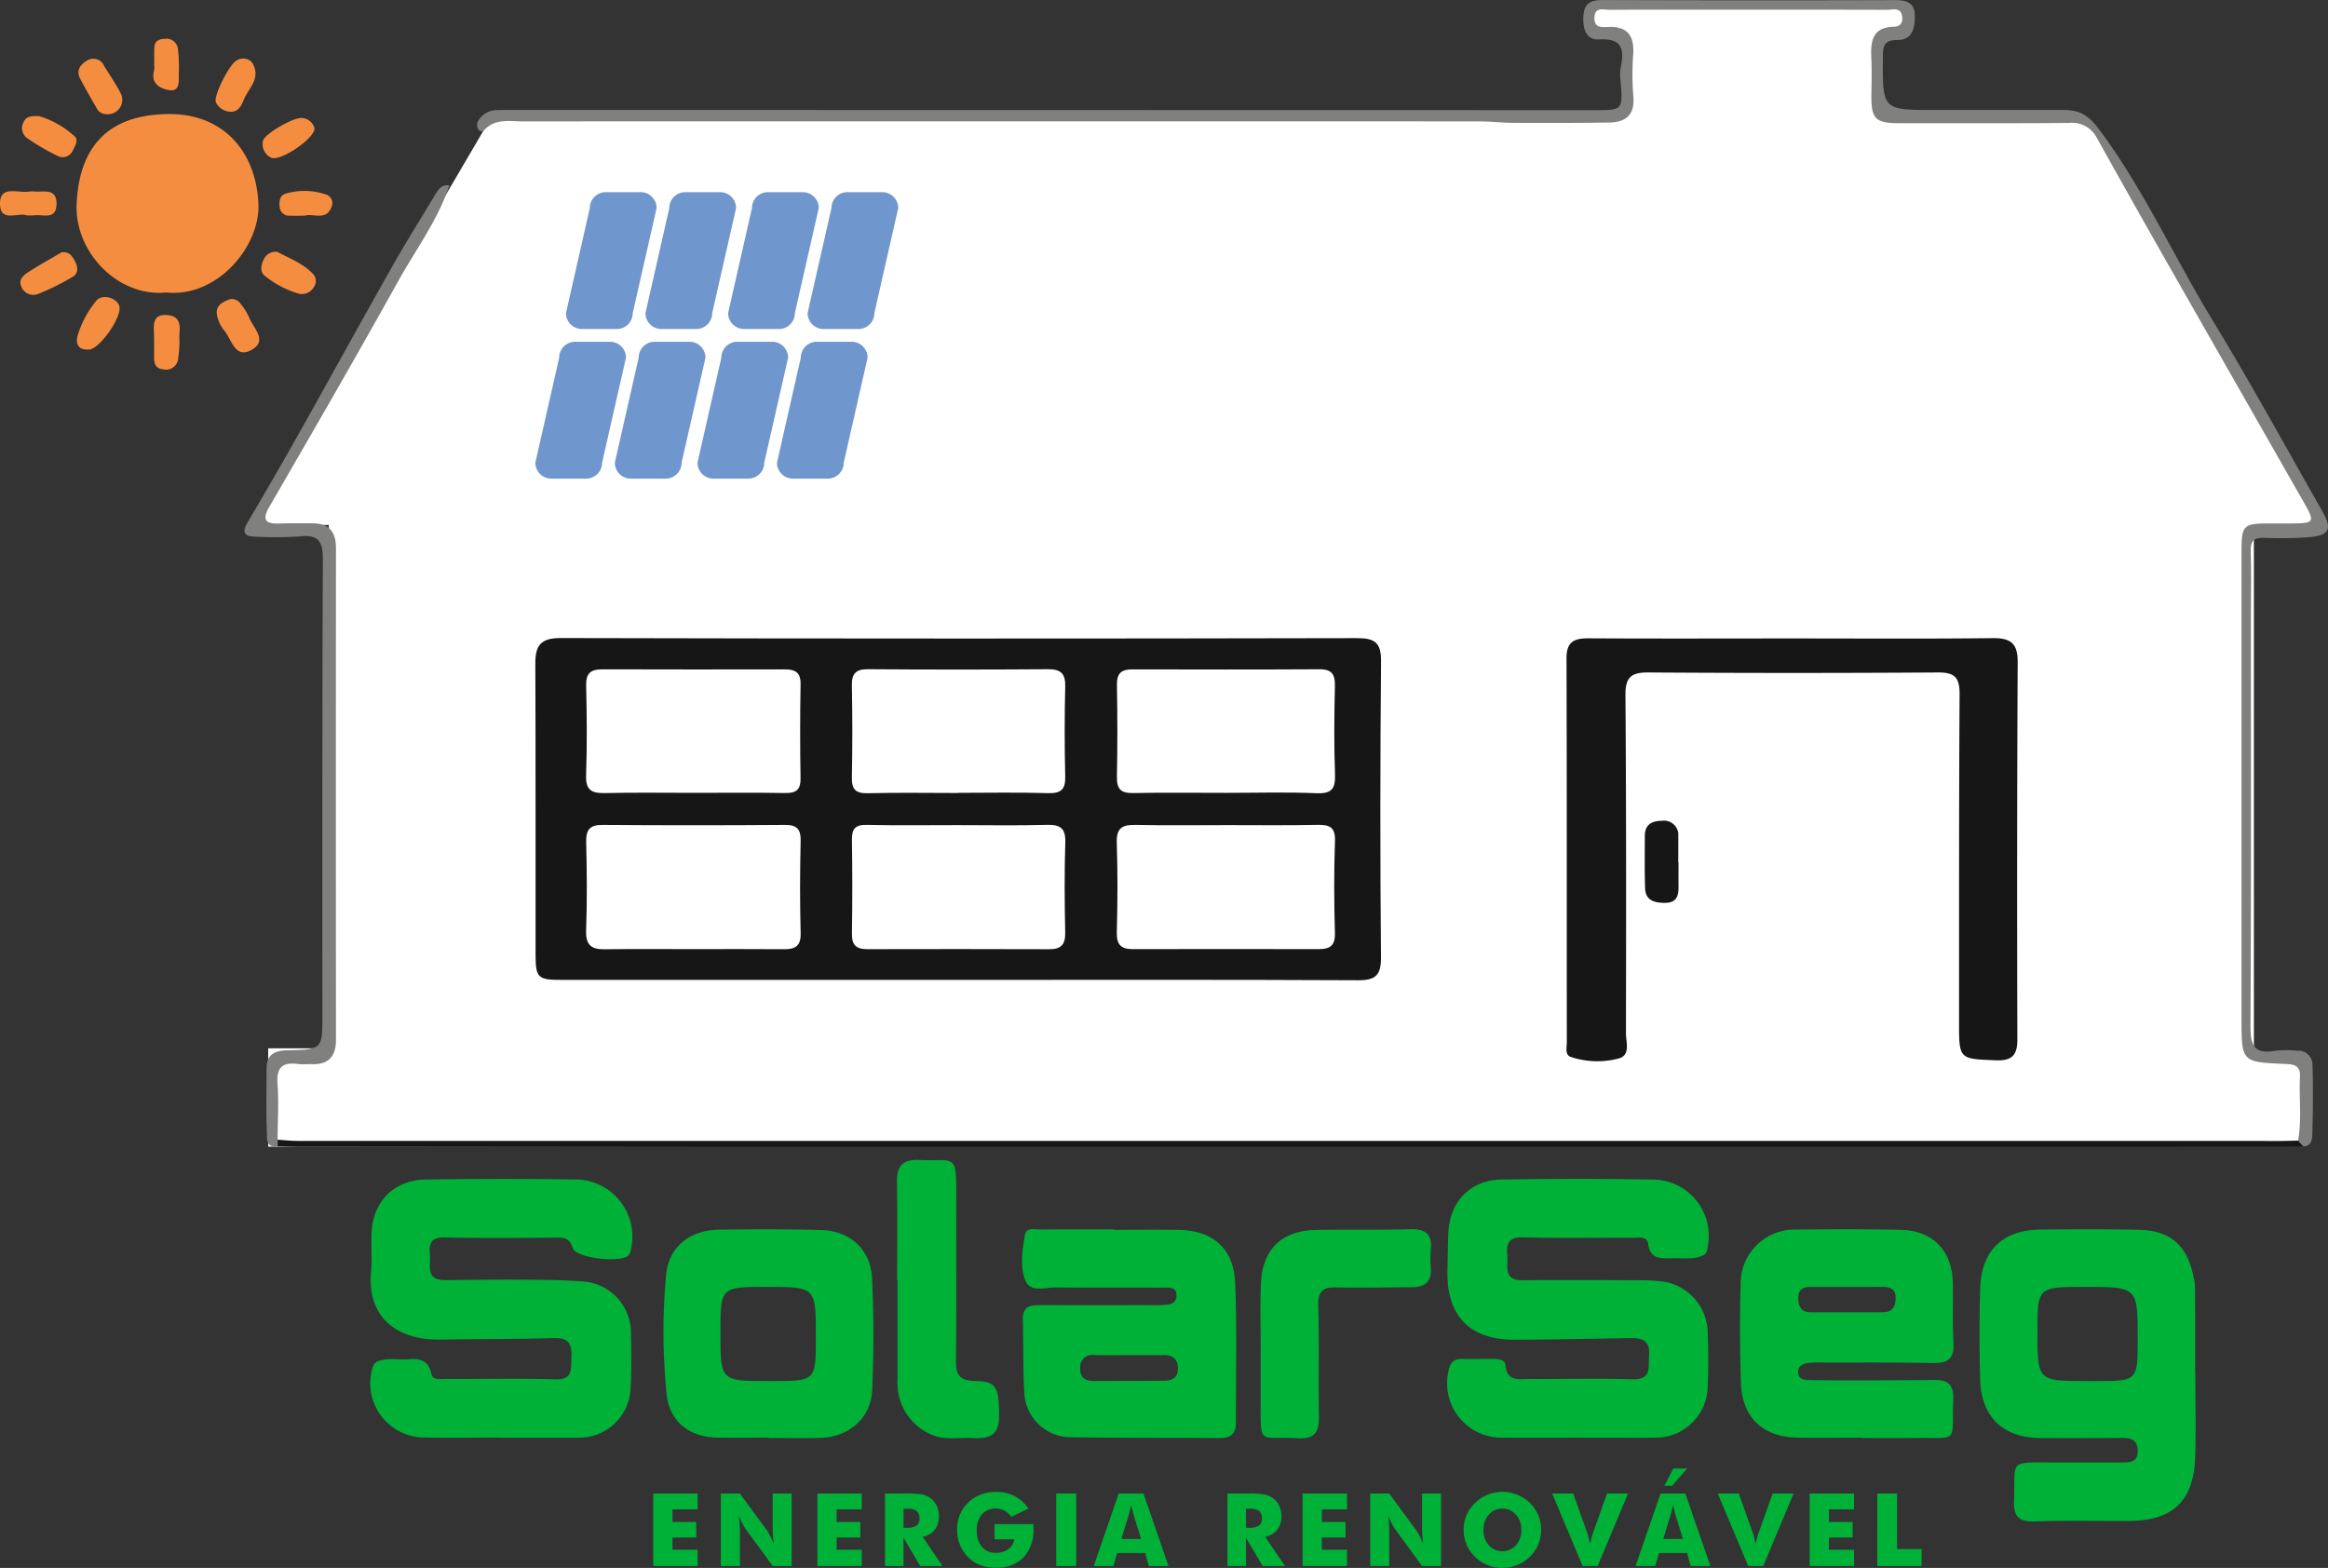 <svg xmlns="http://www.w3.org/2000/svg" width="321.465" height="216.528" viewBox="0 0 321.465 216.528"><rect x="0" y="0" width="321.465" height="216.528" fill="#333333" stroke="none"/><g id="Grupo_6584" data-name="Grupo 6584" transform="translate(8831.137 -1049.738)"><g id="Grupo_6580" data-name="Grupo 6580" transform="translate(1306.863 866.738)"><path id="Caminho_28861" data-name="Caminho 28861" d="M738.445,273.675c1.064-.138,1.438.526,1.8,1.164.441.786.571,1.718-.253,2.208a34.026,34.026,0,0,1-4.861,2.406,1.781,1.781,0,0,1-2.267-1.068c-.412-.935.328-1.565,1.018-2C735.411,275.411,737,274.526,738.445,273.675Z" transform="translate(-10867.933 -55.833)" fill="#f58d40"></path><path id="Caminho_28862" data-name="Caminho 28862" d="M751.1,232.969a1.481,1.481,0,0,1-1.325-.83c-.778-1.341-1.546-2.69-2.271-4.06-.614-1.159.045-1.984.952-2.511a1.606,1.606,0,0,1,2.333.715c.764,1.244,1.6,2.451,2.273,3.742A1.987,1.987,0,0,1,751.1,232.969Z" transform="translate(-10874.43 -34.208)" fill="#f58d40"></path><path id="Caminho_28864" data-name="Caminho 28864" d="M735.522,239.655a12.647,12.647,0,0,1,4.807,2.692c.72.544.238,1.325-.109,2a1.519,1.519,0,0,1-2.075.833,31.567,31.567,0,0,1-4.253-2.474,1.73,1.73,0,0,1-.479-2.247C733.778,239.631,734.55,239.642,735.522,239.655Z" transform="translate(-10868.139 -40.623)" fill="#f58d40"></path><path id="Caminho_28866" data-name="Caminho 28866" d="M783.655,232.623a2.3,2.3,0,0,1-2.1-1.322c-.342-.826,1.841-5.2,2.847-5.737a1.664,1.664,0,0,1,2.039.135,1.474,1.474,0,0,1,.3.456c.956,1.968-.689,3.245-1.312,4.781C785.1,231.765,784.666,232.644,783.655,232.623Z" transform="translate(-10889.75 -34.194)" fill="#f58d40"></path><path id="Caminho_28867" data-name="Caminho 28867" d="M748.514,292.122c-1.393.078-1.838-.7-1.548-1.9a13.879,13.879,0,0,1,2.562-4.8c.746-1.023,2.8-.5,3.191.652C753.211,287.514,750.014,292.111,748.514,292.122Z" transform="translate(-10874.258 -60.852)" fill="#f58d40"></path><path id="Caminho_28868" data-name="Caminho 28868" d="M731.369,261.756c-1.16-.44-3.661,1.028-3.71-1.53-.051-2.73,2.5-1.48,4-1.757a3.457,3.457,0,0,1,.818,0c1.284.077,3.019-.473,2.987,1.716-.033,2.269-1.864,1.4-3.068,1.571A8.653,8.653,0,0,1,731.369,261.756Z" transform="translate(-10865.658 -49.016)" fill="#f58d40"></path><path id="Caminho_28869" data-name="Caminho 28869" d="M800.448,241.548c.06,1.409-4.779,4.656-6,4.056a2.07,2.07,0,0,1-1.123-2.3c.133-.935,4.26-3.332,5.4-3.173A1.905,1.905,0,0,1,800.448,241.548Z" transform="translate(-10895.017 -40.832)" fill="#f58d40"></path><path id="Caminho_28870" data-name="Caminho 28870" d="M769.634,293.056a19.758,19.758,0,0,1-.206,2.449,1.657,1.657,0,0,1-2.045,1.347c-1.1-.105-1.273-.835-1.264-1.743.013-1.187.023-2.376-.023-3.562-.046-1.207.06-2.238,1.651-2.2,1.566.034,2.048.912,1.891,2.342A11.909,11.909,0,0,0,769.634,293.056Z" transform="translate(-10882.848 -62.85)" fill="#f58d40"></path><path id="Caminho_28872" data-name="Caminho 28872" d="M766.089,223.7c0-.726-.033-1.454.008-2.178.052-.947.737-1.157,1.523-1.178a1.56,1.56,0,0,1,1.729,1.4,19.885,19.885,0,0,1,.132,3.258c-.022,1.026.227,2.634-1.243,2.444-.943-.122-2.732-.723-2.187-2.659a4.137,4.137,0,0,0,.014-1.086Z" transform="translate(-10882.787 -31.987)" fill="#f58d40"></path><g id="Grupo_6574" data-name="Grupo 6574" transform="translate(-10127.432 183)"><path id="Caminho_28880" data-name="Caminho 28880" d="M29.323,16.225l156.6-.217V5.975l-5.044-1.591V1.054h43.177v3.33l-3.372,1.591.673,10.033,28.286.871L258.079,30.4l23.8,42.749-9.423,1.689v71.041l6.718.958v11.718l-280.917.266V145.24H6.628V72.966H-3.9Z" transform="translate(28.208 -0.472)" fill="#fff"></path><path id="Caminho_28838" data-name="Caminho 28838" d="M920.058,417.287q-27.488,0-54.977,0c-3.354,0-3.634-.261-3.638-3.6-.014-13.352.024-26.7-.032-40.057-.01-2.5.7-3.561,3.483-3.554q54.977.131,109.953.012c2.455,0,3.368.569,3.344,3.21q-.187,20.442-.01,40.886c.017,2.416-.709,3.163-3.146,3.15C956.709,417.243,938.383,417.284,920.058,417.287Zm36.813-25.833c4.133,0,8.272-.124,12.4.051,2.148.091,2.638-.655,2.564-2.662-.15-4.036-.108-8.083-.014-12.123.038-1.614-.411-2.341-2.13-2.332-8.634.047-17.268.034-25.9.015-1.508,0-2.1.6-2.07,2.155q.118,6.335,0,12.674c-.033,1.657.511,2.282,2.205,2.249C948.235,391.4,952.553,391.453,956.87,391.454ZM883.08,413.035c4.231,0,8.463-.023,12.694.012,1.567.013,2.32-.471,2.273-2.234-.111-4.229-.1-8.464,0-12.694.036-1.67-.516-2.251-2.2-2.238q-12.557.094-25.114,0c-1.867-.017-2.341.7-2.3,2.443.1,4.046.129,8.1-.009,12.142-.067,1.96.674,2.614,2.522,2.589C874.986,413,879.033,413.035,883.08,413.035Zm.116-21.583c4.237,0,8.474-.046,12.71.025,1.523.026,2.152-.451,2.126-2.043q-.108-6.491.005-12.985c.03-1.651-.764-2.049-2.188-2.047q-12.571.027-25.143-.008c-1.589-.007-2.322.478-2.279,2.228.1,4.142.132,8.291-.008,12.431-.069,2.062.809,2.474,2.621,2.431C875.089,391.388,879.143,391.454,883.2,391.452Zm73.8,4.456c-4.231,0-8.463.063-12.692-.029-1.817-.039-2.673.4-2.605,2.444.136,4.134.118,8.278.005,12.413-.046,1.713.62,2.307,2.212,2.3q12.828-.025,25.654,0c1.55,0,2.3-.449,2.253-2.221-.122-4.227-.141-8.464.007-12.689.069-1.954-.756-2.283-2.42-2.252C965.276,395.96,961.137,395.908,957,395.908Zm-37.235-4.435v-.02c4.139,0,8.28-.087,12.415.041,1.8.055,2.449-.469,2.405-2.3q-.151-6.2,0-12.413c.045-1.815-.615-2.411-2.394-2.4q-12.416.09-24.832,0c-1.67-.011-2.266.578-2.234,2.247q.122,6.344,0,12.691c-.035,1.683.537,2.23,2.225,2.186C911.484,391.4,915.624,391.474,919.763,391.474Zm.111,4.435c-4.234,0-8.469.059-12.7-.03-1.6-.034-2.069.562-2.044,2.08q.1,6.486,0,12.973c-.025,1.578.641,2.115,2.122,2.111q12.561-.033,25.121.007c1.66.007,2.243-.658,2.208-2.318-.089-4.139-.121-8.284.012-12.421.064-2.007-.722-2.488-2.572-2.437C927.975,395.985,923.923,395.908,919.873,395.909Z" transform="translate(-798.056 -281.962)" fill="#151615"></path><path id="Caminho_28839" data-name="Caminho 28839" d="M1150.251,370.144c9.206,0,18.413.064,27.617-.043,2.448-.029,3.482.673,3.47,3.265q-.124,26.1-.044,52.2c0,2.172-.793,2.921-2.955,2.836-5.092-.2-5.1-.123-5.095-5.245.008-15.1-.023-30.2.073-45.292.014-2.264-.622-3.041-2.945-3.025q-20.021.134-40.045,0c-2.408-.017-3.169.71-3.15,3.151.113,15.557.1,31.115.069,46.672,0,1.257.711,3.158-1.166,3.525a11.531,11.531,0,0,1-6.484-.265c-.8-.316-.516-1.3-.517-2-.012-17.675.016-35.351-.042-53.026-.007-2.278,1.02-2.785,3.044-2.771C1131.471,370.18,1140.861,370.144,1150.251,370.144Z" transform="translate(-913.292 -281.974)" fill="#151615"></path><path id="Caminho_28844" data-name="Caminho 28844" d="M1098.314,368.156c.519-2.928.117-5.882.259-8.819.077-1.6-.874-1.709-2.117-1.761-5.95-.249-5.954-.272-5.955-6.323q0-32.191,0-64.382c0-3.716.224-3.932,3.9-3.934,1.105,0,2.211.015,3.316,0,2.8-.04,2.909-.245,1.47-2.77q-9.41-16.5-18.821-33-4.976-8.747-9.876-17.537a3.858,3.858,0,0,0-3.878-2c-7.737.062-15.474.031-23.211.036-3.486,0-4.047-.554-4.008-3.951.019-1.658.066-3.318-.01-4.972-.107-2.317.07-4.339,3.124-4.4.959-.019,1.283-.688,1.116-1.52-.243-1.216-1.292-.813-2.031-.816-8.014-.029-16.026-.018-24.04-.018-4.79,0-9.579-.019-14.368.019-.8.007-1.99-.463-2.037,1.081-.045,1.456,1.049,1.317,1.923,1.283,2.68-.1,3.588,1.248,3.432,3.767a37.934,37.934,0,0,0,.017,5.8c.236,2.562-1.032,3.6-3.333,3.631-4.417.07-8.835.063-13.253.045-1.561-.007-3.122-.2-4.683-.2q-66.04-.017-132.08,0c-1.8,0-3.724-.423-5.226,1.094-.291.293-.7.391-.921.007a1.219,1.219,0,0,1-.09-1.016,2.9,2.9,0,0,1,2.4-1.627c.919-.051,1.842-.037,2.762-.036l148.935.028c4.058,0,4.055,0,3.728-4.034a5.873,5.873,0,0,1-.021-1.651c.531-2.5.483-4.288-2.987-4.087-1.779.1-2.228-1.524-2.129-3.211.106-1.812,1.044-2.231,2.707-2.225q20.17.073,40.343.011c1.6,0,2.708.322,2.72,2.223.01,1.756-.4,3.288-2.442,3.285-1.918,0-1.965.994-1.972,2.446-.035,7.215-.063,7.214,7.072,7.214q8.843,0,17.684,0c2.177,0,3.428.448,5.086,2.666,6.182,8.269,10.361,17.644,15.678,26.368,5.252,8.618,10.093,17.486,15.093,26.256,1.534,2.689,1.079,3.518-2.114,3.732a52.656,52.656,0,0,1-5.8.067c-1.423-.061-1.952.381-1.906,1.862.1,3.129.028,6.263.028,9.394,0,18.7.053,37.4-.06,56.092-.016,2.667.457,4.019,3.411,3.483a14.015,14.015,0,0,1,3.033,0,1.948,1.948,0,0,1,2.117,1.787c.1,3.309.07,6.626-.027,9.936-.018.618-.238,1.527-1.283,1.476Z" transform="translate(-791.546 -210.65)" fill="#80807e"></path><path id="Caminho_28847" data-name="Caminho 28847" d="M759.113,263.791c-6.607.642-12.617-5.571-12.322-12.235.36-8.114,4.574-12.423,12.892-12.411,7.242.011,11.886,5.032,12.218,12.4C772.16,257.309,766.317,264.539,759.113,263.791Z" transform="translate(-746.78 -223.396)" fill="#f58d40"></path><path id="Caminho_28850" data-name="Caminho 28850" d="M793.319,389.652c-1.656.264-1.452-1.126-1.482-1.931-.109-2.94-.06-5.887-.034-8.831.016-1.879,1.07-2.453,2.865-2.489,4.895-.1,4.84-.161,4.837-5.022-.012-20.894-.025-41.788.067-62.681.01-2.43-.486-3.575-3.168-3.263a50.392,50.392,0,0,1-6.07.04c-1.547-.008-2.018-.526-1.132-2.021q3.647-6.149,7.148-12.383c4.27-7.6,8.46-15.239,12.75-22.825,1.926-3.406,4.008-6.725,6.026-10.079.437-.726.935-1.391,1.95-1.182l-.029-.031c-1.611,4.83-4.665,8.9-7.1,13.283-5.794,10.417-11.761,20.737-17.734,31.053-1.117,1.931-.559,2.435,1.408,2.364,1.471-.053,2.946-.012,4.419-.029,2.3-.027,3.343,1.108,3.341,3.394q-.021,33.974,0,67.947c0,2.28-1.019,3.433-3.339,3.354-.644-.022-1.3.056-1.932-.028-2.125-.28-2.966.492-2.8,2.734.187,2.561.023,5.147.012,7.722Q793.318,389.2,793.319,389.652Z" transform="translate(-765.557 -231.359)" fill="#80807e"></path><path id="Caminho_28859" data-name="Caminho 28859" d="M797.008,496.324q0-.451,0-.9c.915.056,1.829.163,2.744.164q137.03.012,274.059.008c.736,0,1.472-.037,2.208-.056l.684.79c-.828.015-1.656.044-2.484.044q-137.087.017-274.175.027C799.03,496.4,798.019,496.35,797.008,496.324Z" transform="translate(-769.246 -338.031)" fill="#151615"></path><path id="Caminho_28860" data-name="Caminho 28860" d="M1143.253,421.495c0,1.105-.01,2.21,0,3.316.015,1.354-.274,2.3-1.986,2.266-1.514-.028-2.583-.418-2.632-2.072-.072-2.393-.039-4.788-.032-7.183,0-1.55.962-2.07,2.341-2.075a1.972,1.972,0,0,1,2.275,2.156c.011,1.2,0,2.395,0,3.592Z" transform="translate(-922.041 -302.392)" fill="#151615"></path><path id="Caminho_28863" data-name="Caminho 28863" d="M795.173,273.586c1.6.881,3.52,1.555,4.926,3.057a1.433,1.433,0,0,1,.105,1.8,1.889,1.889,0,0,1-2.125.9,13.462,13.462,0,0,1-4.579-2.4c-.768-.541-.628-1.454-.238-2.261A1.778,1.778,0,0,1,795.173,273.586Z" transform="translate(-767.431 -238.799)" fill="#f58d40"></path><path id="Caminho_28865" data-name="Caminho 28865" d="M783.651,285.385a1.45,1.45,0,0,1,1.492.7,8.092,8.092,0,0,1,1.151,1.849c.56,1.468,2.62,3.194.3,4.47-2.252,1.239-2.705-1.4-3.7-2.615a5.014,5.014,0,0,1-1.055-2.2C781.587,286.2,782.694,285.748,783.651,285.385Z" transform="translate(-762.445 -244.07)" fill="#f58d40"></path><path id="Caminho_28871" data-name="Caminho 28871" d="M800.93,261.778c-.827,0-1.467.023-2.1-.006a1.263,1.263,0,0,1-1.317-1.145c-.117-.77-.005-1.632.76-1.881a9.167,9.167,0,0,1,5.639.109,1.225,1.225,0,0,1,.808,1.56C804.024,262.616,802.092,261.376,800.93,261.778Z" transform="translate(-769.454 -231.987)" fill="#f58d40"></path><g id="Grupo_6573" data-name="Grupo 6573" transform="translate(63.355 26.536)"><path id="Caminho_28881" data-name="Caminho 28881" d="M5.488.96h4.829a2.2,2.2,0,0,1,2.2,2.2L9.219,17.661a2.2,2.2,0,0,1-2.2,2.2H2.2a2.2,2.2,0,0,1-2.2-2.2L3.293,3.155A2.2,2.2,0,0,1,5.488.96Z" transform="translate(0 19.701)" fill="#7097cd"></path><path id="Caminho_28887" data-name="Caminho 28887" d="M5.488.96h4.829a2.2,2.2,0,0,1,2.2,2.2L9.219,17.661a2.2,2.2,0,0,1-2.2,2.2H2.2a2.2,2.2,0,0,1-2.2-2.2L3.293,3.155A2.2,2.2,0,0,1,5.488.96Z" transform="translate(4.229 -0.96)" fill="#7097cd"></path><path id="Caminho_28882" data-name="Caminho 28882" d="M5.488.96h4.829a2.2,2.2,0,0,1,2.2,2.2L9.219,17.661a2.2,2.2,0,0,1-2.2,2.2H2.2a2.2,2.2,0,0,1-2.2-2.2L3.293,3.155A2.2,2.2,0,0,1,5.488.96Z" transform="translate(10.976 19.701)" fill="#7097cd"></path><path id="Caminho_28888" data-name="Caminho 28888" d="M5.488.96h4.829a2.2,2.2,0,0,1,2.2,2.2L9.219,17.661a2.2,2.2,0,0,1-2.2,2.2H2.2a2.2,2.2,0,0,1-2.2-2.2L3.293,3.155A2.2,2.2,0,0,1,5.488.96Z" transform="translate(15.204 -0.96)" fill="#7097cd"></path><path id="Caminho_28883" data-name="Caminho 28883" d="M5.488.96h4.829a2.2,2.2,0,0,1,2.2,2.2L9.219,17.661a2.2,2.2,0,0,1-2.2,2.2H2.2a2.2,2.2,0,0,1-2.2-2.2L3.293,3.155A2.2,2.2,0,0,1,5.488.96Z" transform="translate(22.39 19.701)" fill="#7097cd"></path><path id="Caminho_28886" data-name="Caminho 28886" d="M5.488.96h4.829a2.2,2.2,0,0,1,2.2,2.2L9.219,17.661a2.2,2.2,0,0,1-2.2,2.2H2.2a2.2,2.2,0,0,1-2.2-2.2L3.293,3.155A2.2,2.2,0,0,1,5.488.96Z" transform="translate(26.619 -0.96)" fill="#7097cd"></path><path id="Caminho_28884" data-name="Caminho 28884" d="M5.488.96h4.829a2.2,2.2,0,0,1,2.2,2.2L9.219,17.661a2.2,2.2,0,0,1-2.2,2.2H2.2a2.2,2.2,0,0,1-2.2-2.2L3.293,3.155A2.2,2.2,0,0,1,5.488.96Z" transform="translate(33.365 19.701)" fill="#7097cd"></path><path id="Caminho_28885" data-name="Caminho 28885" d="M5.488.96h4.829a2.2,2.2,0,0,1,2.2,2.2L9.219,17.661a2.2,2.2,0,0,1-2.2,2.2H2.2a2.2,2.2,0,0,1-2.2-2.2L3.293,3.155A2.2,2.2,0,0,1,5.488.96Z" transform="translate(37.595 -0.96)" fill="#7097cd"></path></g></g></g><g id="Grupo_6581" data-name="Grupo 6581" transform="translate(1)"><path id="Caminho_28908" data-name="Caminho 28908" d="M1.066,0V-10.008H7.2v2.194H3.726v1.736H7v2.146H3.726v1.688H7.2V0ZM10.4,0V-10.008h2.632l3.78,5.147a7.125,7.125,0,0,1,.359.632q.25.475.55,1.131-.082-.622-.12-1.107t-.038-.861v-4.942h2.618V0H17.567l-3.78-5.168a5.769,5.769,0,0,1-.366-.632q-.25-.475-.543-1.118.082.629.12,1.114t.038.861V0ZM23.732,0V-10.008h6.132v2.194H26.391v1.736h3.274v2.146H26.391v1.688h3.473V0Zm9.337,0V-10.008h2.851a11.887,11.887,0,0,1,2.334.154,2.98,2.98,0,0,1,1.138.516,2.7,2.7,0,0,1,.831,1.046,3.332,3.332,0,0,1,.291,1.4A2.974,2.974,0,0,1,39.942-5a2.782,2.782,0,0,1-1.665.967L41,0H37.922l-2.3-3.917V0Zm2.557-5.277h.506a2.188,2.188,0,0,0,1.289-.3,1.1,1.1,0,0,0,.407-.943,1.327,1.327,0,0,0-.379-1.07,2,2,0,0,0-1.275-.318h-.547ZM48.2-3.685v-2.1h5.359q.007.1.01.226t0,.362a5.566,5.566,0,0,1-1.364,4.009A5.061,5.061,0,0,1,48.372.239a5.973,5.973,0,0,1-2.164-.366,4.8,4.8,0,0,1-1.692-1.118,5.057,5.057,0,0,1-1.1-1.7A5.472,5.472,0,0,1,43.02-5,5.414,5.414,0,0,1,43.4-7.058,5.048,5.048,0,0,1,44.544-8.75,5.069,5.069,0,0,1,46.27-9.857a5.788,5.788,0,0,1,2.1-.376,5.614,5.614,0,0,1,2.6.581,5.082,5.082,0,0,1,1.9,1.729L50.512-6.788a2.873,2.873,0,0,0-.954-.865,2.472,2.472,0,0,0-1.186-.284,2.412,2.412,0,0,0-1.928.817,3.305,3.305,0,0,0-.7,2.232,3.341,3.341,0,0,0,.7,2.249,2.407,2.407,0,0,0,1.928.82,2.85,2.85,0,0,0,1.733-.509,1.949,1.949,0,0,0,.81-1.357ZM56.711,0V-10.008h2.755V0Zm9-3.739h2.714l-1.019-3.3q-.048-.15-.13-.485t-.212-.861q-.089.369-.174.7t-.174.643ZM61.891,0l3.452-10.008h3.418L72.22,0H69.506L69-1.791H65.125L64.605,0ZM80.359,0V-10.008H83.21a11.887,11.887,0,0,1,2.334.154,2.98,2.98,0,0,1,1.138.516,2.7,2.7,0,0,1,.831,1.046,3.332,3.332,0,0,1,.291,1.4A2.974,2.974,0,0,1,87.233-5a2.782,2.782,0,0,1-1.665.967L88.3,0H85.213l-2.3-3.917V0Zm2.557-5.277h.506a2.188,2.188,0,0,0,1.289-.3,1.1,1.1,0,0,0,.407-.943,1.327,1.327,0,0,0-.379-1.07,2,2,0,0,0-1.275-.318h-.547ZM90.735,0V-10.008h6.132v2.194H93.394v1.736h3.274v2.146H93.394v1.688h3.473V0Zm9.337,0V-10.008H102.7l3.78,5.147a7.126,7.126,0,0,1,.359.632q.25.475.55,1.131-.082-.622-.12-1.107t-.038-.861v-4.942h2.618V0h-2.618l-3.78-5.168a5.769,5.769,0,0,1-.366-.632q-.25-.475-.543-1.118.082.629.12,1.114t.038.861V0Zm23.6-4.983a5.169,5.169,0,0,1-.4,2.023,5.143,5.143,0,0,1-1.155,1.688,5.458,5.458,0,0,1-1.75,1.138,5.381,5.381,0,0,1-2.044.4,5.39,5.39,0,0,1-2.054-.4,5.235,5.235,0,0,1-1.726-1.138,5.073,5.073,0,0,1-1.172-1.7,5.145,5.145,0,0,1-.4-2.017,5.138,5.138,0,0,1,.4-2.02A5.083,5.083,0,0,1,114.548-8.7a5.235,5.235,0,0,1,1.726-1.138,5.39,5.39,0,0,1,2.054-.4,5.424,5.424,0,0,1,2.054.4,5.293,5.293,0,0,1,1.74,1.138,5.143,5.143,0,0,1,1.152,1.688A5.163,5.163,0,0,1,123.674-4.983Zm-5.346,2.939a2.4,2.4,0,0,0,1.876-.834,3.051,3.051,0,0,0,.742-2.105,3.032,3.032,0,0,0-.752-2.1,2.4,2.4,0,0,0-1.866-.841,2.4,2.4,0,0,0-1.876.837,3.054,3.054,0,0,0-.742,2.1,3.071,3.071,0,0,0,.731,2.112A2.4,2.4,0,0,0,118.329-2.044ZM129.4,0l-4.2-10.008h2.9l2,5.6q.027.089.113.427t.222.913q.109-.458.205-.827t.144-.513l1.989-5.6h2.9L131.48,0Zm11.134-3.739h2.714l-1.019-3.3q-.048-.15-.13-.485t-.212-.861q-.089.369-.174.7t-.174.643ZM136.715,0l3.452-10.008h3.418L147.044,0H144.33l-.506-1.791h-3.876L139.429,0Zm7.137-13.467-2.112,2.393h-1.053l1.244-2.393ZM152.265,0l-4.2-10.008h2.9l2,5.6q.027.089.113.427t.222.913q.109-.458.205-.827t.144-.513l1.989-5.6h2.9L154.343,0Zm8.489,0V-10.008h6.132v2.194h-3.473v1.736h3.274v2.146h-3.274v1.688h3.473V0Zm9.337,0V-10.008h2.728v7.67h3.391V0Z" transform="translate(-8743 1266)" fill="#00b138"></path></g><g id="Grupo_6582" data-name="Grupo 6582" transform="translate(-0.176)"><path id="Caminho_28900" data-name="Caminho 28900" d="M838.534,540.945c-3.591,0-7.185.07-10.774-.018a7.5,7.5,0,0,1-7.082-9.168c.123-.568.28-1.119.835-1.339,1.416-.559,2.916-.179,4.373-.3,1.56-.134,2.672.251,3.046,2.012.2.952,1.187.7,1.879.706,5.065.024,10.135-.1,15.2.061,2.536.078,2.178-1.459,2.26-3.027.094-1.789-.347-2.737-2.425-2.674-5.244.161-10.494.121-15.741.205-5.44.087-10.1-2.649-9.5-9.36.156-1.736,0-3.5.056-5.246.144-4.4,3.062-7.429,7.515-7.495q10.5-.158,21,0a7.89,7.89,0,0,1,7.3,9.7,1.888,1.888,0,0,1-.305.748c-.978,1.126-7.245.432-7.712-.958-.362-1.075-.821-1.469-1.917-1.461-5.249.035-10.5.091-15.748-.027-1.854-.041-2.227.768-2.074,2.313.151,1.52-.663,3.591,2.093,3.576,3.315-.019,6.63-.085,9.945-.06,3.037.023,6.085,0,9.107.253a7.08,7.08,0,0,1,6.621,7.164c.065,2.484.091,4.977-.038,7.457a7.1,7.1,0,0,1-7.135,6.944c-.184.008-.368.011-.553.011H838.534Z" transform="translate(-9600.324 707.326)" fill="#00b138"></path><path id="Caminho_28901" data-name="Caminho 28901" d="M1107.487,540.959c-3.406,0-6.812.027-10.218-.008a7.507,7.507,0,0,1-7.564-8.992c.19-1.167.595-1.9,1.883-1.882,1.473.015,2.946,0,4.419,0,.678,0,1.523.13,1.586.811.222,2.424,1.957,1.956,3.453,1.96,4.7.012,9.393-.108,14.084.043,2.767.088,2.177-1.735,2.315-3.305.166-1.876-.806-2.422-2.478-2.391-5.335.1-10.669.2-16,.234-6.289.036-9.507-3.282-9.368-9.56.036-1.656.061-3.313.11-4.969.131-4.475,2.96-7.527,7.385-7.6,6.994-.112,13.994-.124,20.987.009a7.742,7.742,0,0,1,7.5,9c-.076.559-.088,1.188-.631,1.448-1.383.664-2.893.363-4.352.411-1.494.05-2.988.167-3.28-1.974-.154-1.125-1.272-.843-2.047-.846-5.063-.023-10.129.083-15.188-.06-1.976-.056-2.379.777-2.219,2.432.146,1.52-.656,3.519,2.138,3.49,5.247-.054,10.495-.025,15.742,0a27.229,27.229,0,0,1,3.853.213,7.25,7.25,0,0,1,5.942,6.966c.092,2.482.1,4.974,0,7.455a7.166,7.166,0,0,1-7.282,7.1c-1.84.047-3.682.019-5.523.022Q1110.11,540.964,1107.487,540.959Z" transform="translate(-9720.69 707.328)" fill="#00b138"></path><path id="Caminho_28902" data-name="Caminho 28902" d="M1252.353,537.884c0,3.775.092,7.552-.021,11.324-.183,6.113-3.057,8.844-9.155,8.875-4.327.022-8.657-.077-12.98.066-2.157.071-2.969-.606-2.879-2.821.228-5.645-.929-5.336,5.342-5.32q4.833.012,9.667,0c1.07,0,2.053-.075,2.071-1.553.019-1.522-.862-1.836-2.136-1.828q-5.662.035-11.324.013c-5.06-.027-8.13-2.885-8.289-7.938-.133-4.228-.125-8.467-.006-12.7.149-5.267,3.1-8.11,8.333-8.157,4.511-.041,9.024-.064,13.533.031s6.8,2.212,7.639,6.765a6.249,6.249,0,0,1,.166,1.09c.012,4.051.007,8.1.007,12.152Zm-14.932.884h1.1c5.87,0,5.87,0,5.87-5.832,0-7.167,0-7.167-7.278-7.167-6.56,0-6.56,0-6.56,6.218C1230.557,538.767,1230.557,538.767,1237.421,538.767Z" transform="translate(-9780.166 701.693)" fill="#00b138"></path><path id="Caminho_28903" data-name="Caminho 28903" d="M996.052,517.874c2.942,0,5.885-.031,8.826.007,4.765.061,7.682,2.539,7.875,7.338.258,6.426.077,12.869.1,19.3,0,1.506-.717,2.13-2.214,2.118-6.987-.055-13.976.012-20.961-.129a6.425,6.425,0,0,1-6.018-5.8c-.217-3.483-.132-6.983-.221-10.474-.048-1.9,1.17-1.969,2.566-1.963,4.873.021,9.746.008,14.619.007.644,0,1.288.019,1.931-.012.925-.044,2.054-.042,2.1-1.259.052-1.4-1.213-1.129-2.044-1.136-4.873-.038-9.747.016-14.619-.035-1.488-.016-3.549.762-4.23-1.012-.742-1.933-.392-4.187-.036-6.259.182-1.057,1.354-.719,2.125-.727,3.4-.035,6.8-.016,10.206-.016Zm2.183,17.307c-1.653,0-3.306.03-4.958-.009a1.67,1.67,0,0,0-1.923,1.81c-.054,1.285.69,1.784,1.908,1.775,3.214-.022,6.429,0,9.643-.038,1.118-.012,1.987-.373,1.939-1.753-.044-1.269-.7-1.8-1.926-1.79C1001.357,535.2,999.8,535.181,998.235,535.181Z" transform="translate(-9673.155 701.698)" fill="#00b138"></path><path id="Caminho_28904" data-name="Caminho 28904" d="M1179.579,546.593c-2.944,0-5.888.035-8.83-.008-4.884-.071-7.758-2.757-7.913-7.618-.144-4.5-.174-9.018-.036-13.52a7.448,7.448,0,0,1,7.747-7.6c4.782-.057,9.568-.066,14.349.036,4.441.095,7.106,2.865,7.2,7.318.057,2.759-.078,5.526.091,8.277.14,2.266-.847,2.849-2.919,2.8-4.965-.109-9.933-.061-14.9-.074-.644,0-1.291-.023-1.93.033-.861.075-1.746.28-1.686,1.383.054,1,.961,1,1.67,1.015,2.759.043,5.519.037,8.279.032,2.944-.005,5.887-.014,8.83-.054,1.789-.024,2.71.613,2.626,2.6-.264,6.238.994,5.338-5.4,5.416-2.391.029-4.783.005-7.175.005Zm-2.07-20.82c-1.654,0-3.308,0-4.962,0-1.015,0-1.793.209-1.788,1.513,0,1.221.428,1.971,1.713,1.978,3.307.016,6.615-.012,9.922,0,1.31.006,1.765-.7,1.8-1.9.04-1.454-.886-1.61-2-1.6C1180.633,525.783,1179.071,525.773,1177.509,525.773Z" transform="translate(-9753.398 701.694)" fill="#00b138"></path><path id="Caminho_28905" data-name="Caminho 28905" d="M908.259,546.586c-2.391,0-4.784.045-7.174-.011-3.73-.088-6.446-2.165-6.891-5.813a85.107,85.107,0,0,1-.1-16.509c.294-4.01,3.31-6.344,7.331-6.394,4.69-.057,9.383-.074,14.071.053,4.011.108,6.861,2.671,7.045,6.658.238,5.137.245,10.3.019,15.437-.171,3.877-3.23,6.506-7.125,6.613-2.389.066-4.782.012-7.173.012Zm-6.65-14.434c0,6.618,0,6.618,6.76,6.618h.276c6.14,0,6.14,0,6.14-6.137,0-6.862,0-6.862-6.76-6.862C901.609,525.771,901.609,525.771,901.609,532.152Z" transform="translate(-9633.085 701.691)" fill="#00b138"></path><path id="Caminho_28906" data-name="Caminho 28906" d="M952.1,517.048c0-4.5.057-9-.024-13.5-.04-2.219.766-3.165,3.076-3.069,4.979.208,5.132-1.049,5.11,5.013-.027,7.533.039,15.066-.038,22.6-.019,1.878.327,2.847,2.516,2.9,3.138.069,3.411.825,3.437,4.855.018,2.8-1.543,3.154-3.726,3.037-1.913-.1-3.919.339-5.71-.517a7.731,7.731,0,0,1-4.586-7.532q0-6.889,0-13.779Z" transform="translate(-9659.178 709.449)" fill="#00b138"></path><path id="Caminho_28907" data-name="Caminho 28907" d="M1042.931,534.539c0-3.035-.086-6.074.02-9.106.167-4.821,2.82-7.448,7.6-7.546,4.322-.089,8.648.029,12.968-.1,2.111-.063,3.131.608,2.9,2.82a13.15,13.15,0,0,0,0,2.481c.16,1.911-.791,2.7-2.588,2.714-3.5.017-6.992.094-10.486.02-1.908-.04-2.536.616-2.475,2.592.157,5.054.011,10.117.1,15.176.036,2.142-.527,3.218-2.965,3.066-5.364-.334-5.082,1.231-5.083-5.217v-6.9Z" transform="translate(-9699.805 701.704)" fill="#00b138"></path></g></g></svg>